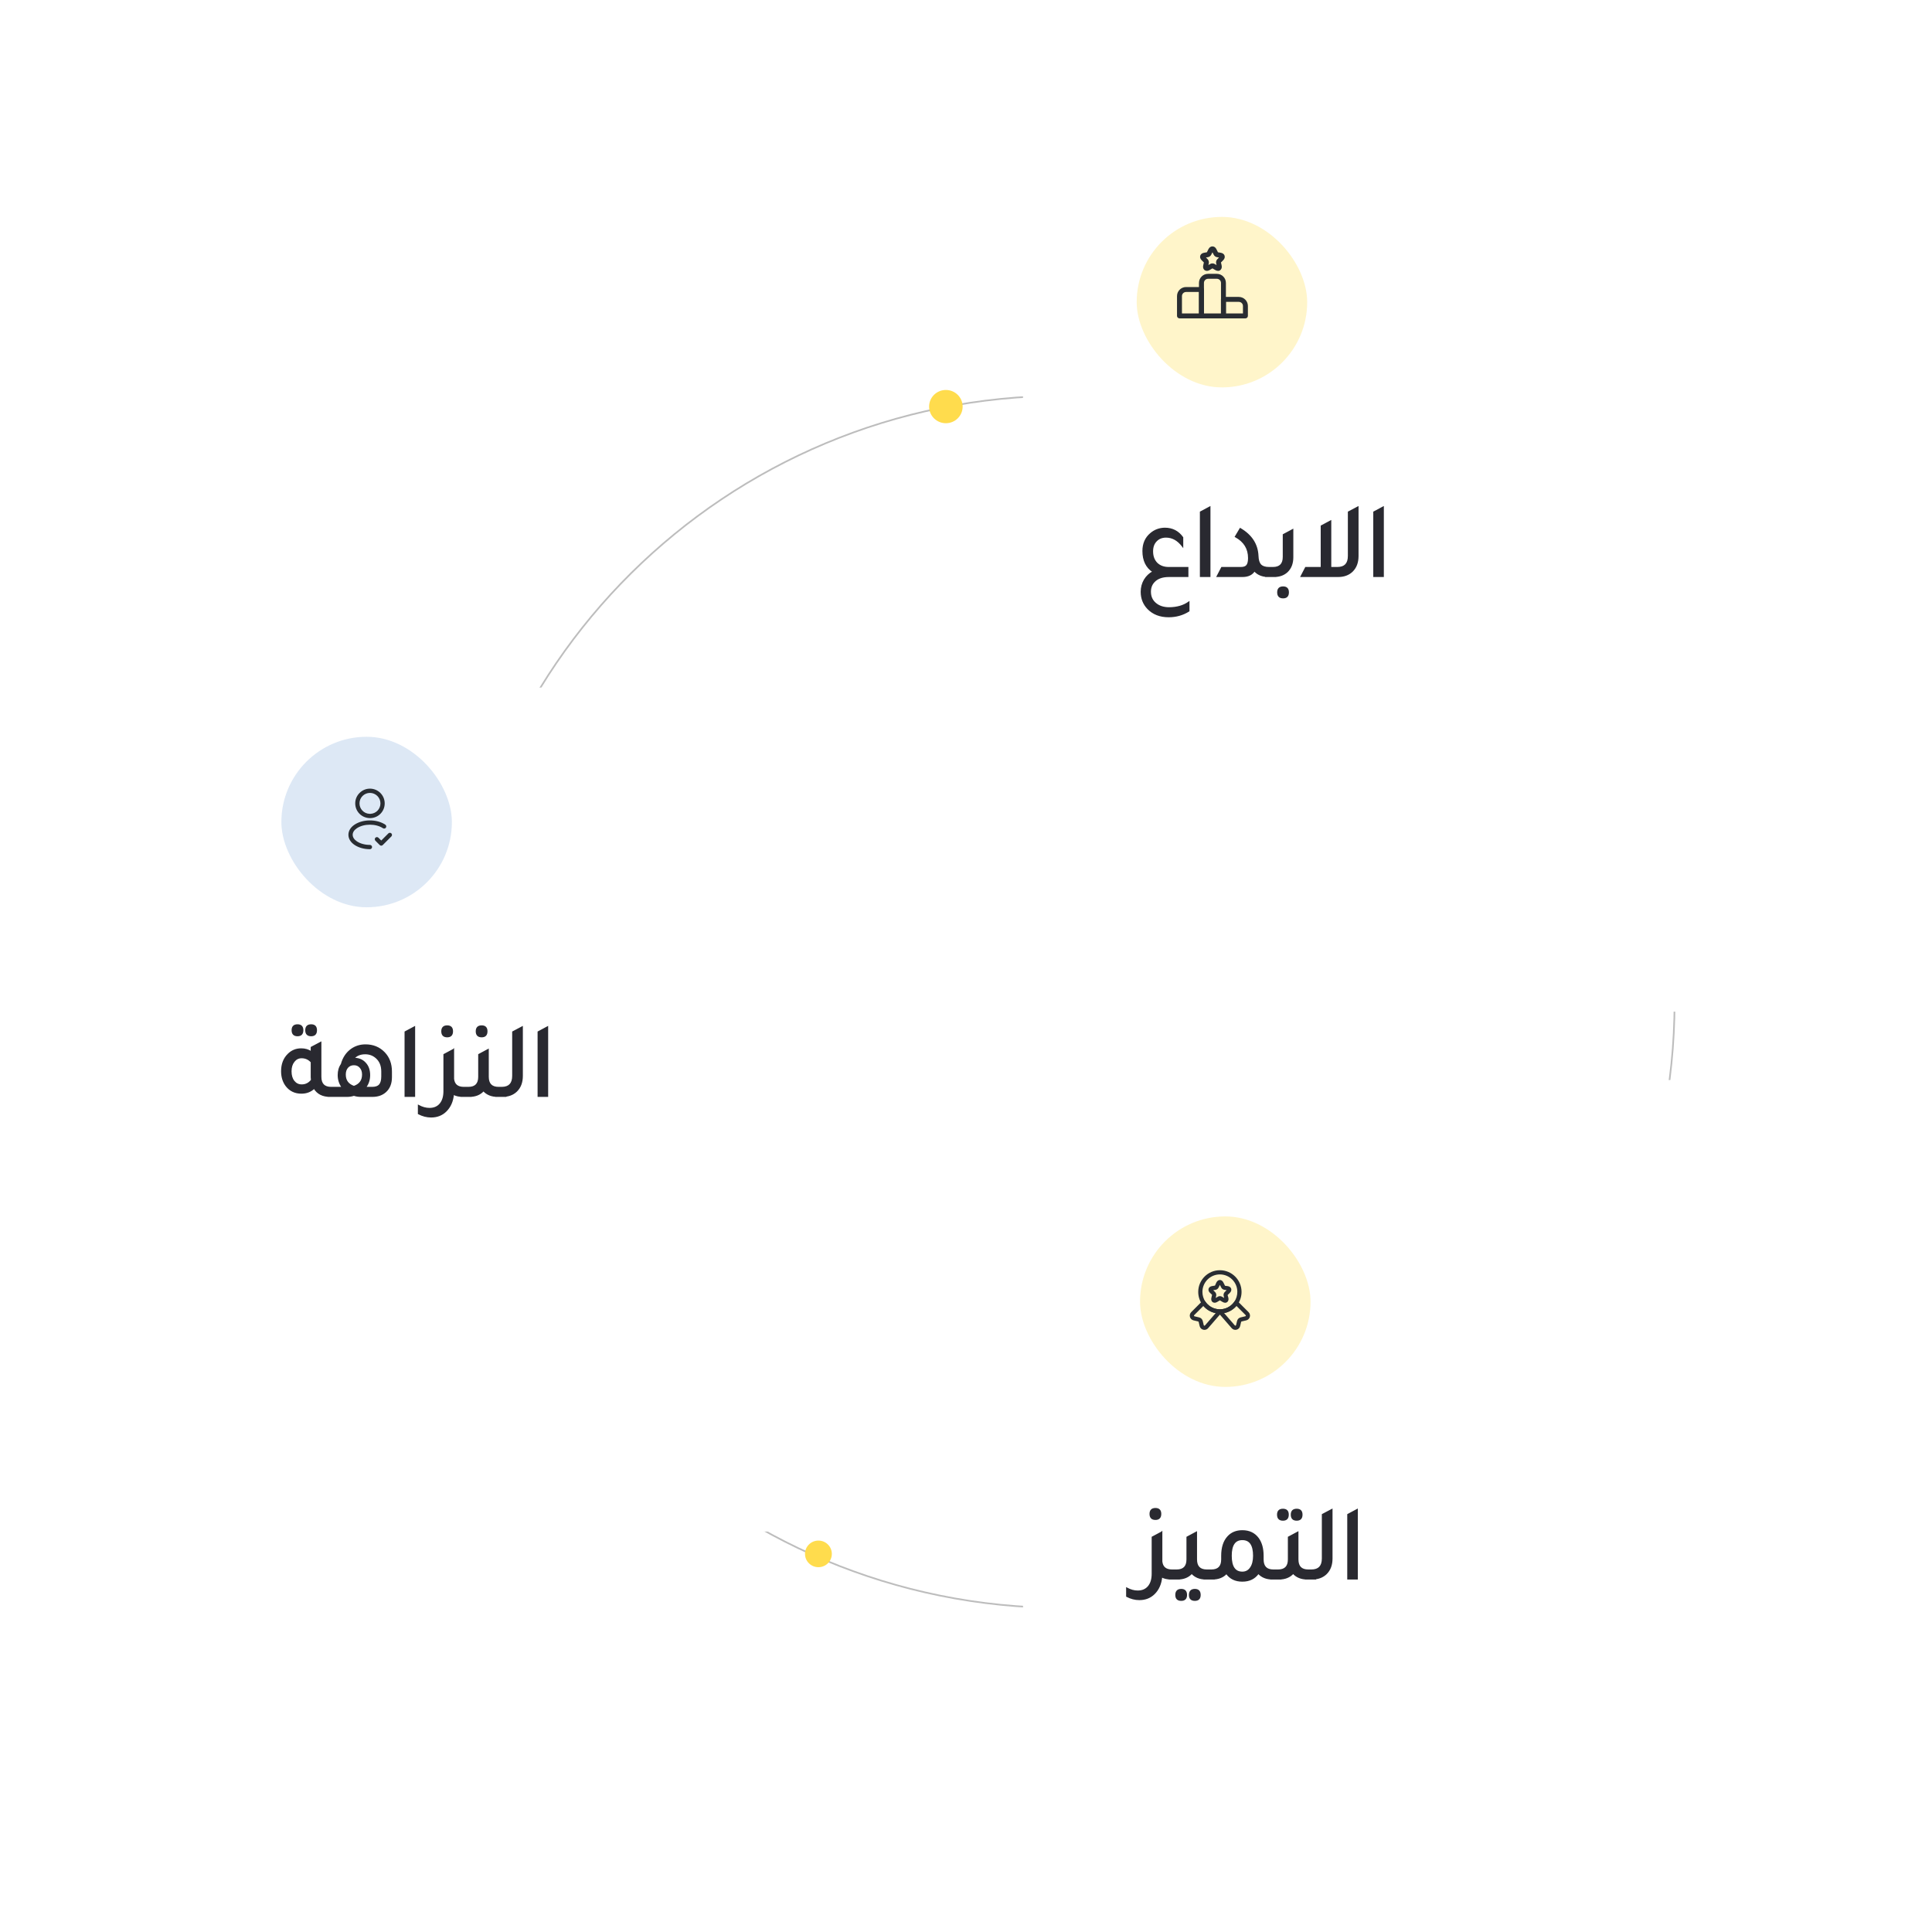 <svg width="576" height="574" viewBox="0 0 576 574" fill="none" xmlns="http://www.w3.org/2000/svg">
<path d="M317 479.394C216.348 479.394 134.75 398.495 134.75 298.697C134.75 198.898 216.348 118 317 118C417.652 118 499.25 198.898 499.25 298.697C499.25 398.495 417.652 479.394 317 479.394Z" stroke="#BDBDBD" stroke-width="0.5"/>
<g filter="url(#filter0_d_1219_4566)">
<rect x="305" y="24" width="220.278" height="251.625" rx="15" fill="white"/>
</g>
<rect opacity="0.3" x="338.889" y="64.667" width="50.833" height="50.833" rx="25.417" fill="#FFDC4D"/>
<path d="M358.204 94.918H351.648C351.244 94.918 350.91 94.584 350.91 94.181V88.282C350.91 86.787 352.119 85.578 353.613 85.578H358.204C358.607 85.578 358.941 85.912 358.941 86.315V94.181C358.941 94.584 358.607 94.918 358.204 94.918ZM352.385 93.444H357.467V87.052H353.613C352.935 87.052 352.385 87.603 352.385 88.282V93.444Z" fill="#292D32"/>
<path d="M364.751 94.919H358.194C357.791 94.919 357.457 94.584 357.457 94.181V84.349C357.457 82.854 358.666 81.645 360.16 81.645H362.785C364.279 81.645 365.488 82.854 365.488 84.349V94.181C365.488 94.584 365.164 94.919 364.751 94.919ZM358.941 93.444H364.023V84.349C364.023 83.67 363.473 83.12 362.795 83.12H360.17C359.492 83.12 358.941 83.67 358.941 84.349V93.444Z" fill="#292D32"/>
<path d="M371.307 94.918H364.751C364.348 94.918 364.013 94.584 364.013 94.181V89.265C364.013 88.862 364.348 88.527 364.751 88.527H369.341C370.835 88.527 372.044 89.737 372.044 91.231V94.181C372.044 94.584 371.71 94.918 371.307 94.918ZM365.488 93.444H370.57V91.231C370.57 90.553 370.019 90.002 369.341 90.002H365.488V93.444Z" fill="#292D32"/>
<path d="M363.148 80.76C362.912 80.76 362.617 80.691 362.283 80.494L361.477 80.013L360.681 80.484C359.875 80.966 359.344 80.681 359.147 80.543C358.951 80.406 358.528 79.973 358.735 79.069L358.921 78.252L358.253 77.584C357.84 77.171 357.693 76.679 357.84 76.227C357.988 75.775 358.391 75.46 358.961 75.362L359.816 75.214L360.298 74.251C360.828 73.199 362.116 73.199 362.637 74.251L363.119 75.214L363.974 75.362C364.544 75.46 364.957 75.775 365.094 76.227C365.242 76.679 365.085 77.171 364.682 77.584L364.013 78.252L364.2 79.069C364.406 79.983 363.984 80.406 363.787 80.553C363.699 80.632 363.473 80.76 363.148 80.76ZM361.477 78.528C361.713 78.528 361.949 78.587 362.146 78.705L362.696 79.029L362.578 78.498C362.48 78.085 362.627 77.584 362.932 77.279L363.433 76.778L362.814 76.669C362.421 76.601 362.037 76.316 361.86 75.962L361.477 75.224L361.104 75.962C360.927 76.316 360.543 76.601 360.15 76.669L359.531 76.768L360.032 77.269C360.337 77.574 360.474 78.076 360.386 78.489L360.268 79.019L360.819 78.695C361.005 78.577 361.241 78.528 361.477 78.528Z" fill="#292D32"/>
<path d="M354.426 182.137C352.634 183.268 350.628 183.833 348.41 183.833C345.85 183.833 343.791 183.033 342.234 181.433C340.932 180.068 340.282 178.404 340.282 176.441C340.282 175.161 340.591 173.988 341.21 172.921C341.85 171.855 342.714 171.033 343.802 170.457C341.796 169.156 340.794 167.097 340.794 164.281C340.794 162.105 341.551 160.377 343.066 159.097C344.26 158.073 345.668 157.551 347.29 157.529C349.508 157.529 351.268 158.436 352.57 160.249V162.841C351.183 161.007 349.54 160.089 347.642 160.089C346.426 160.089 345.444 160.484 344.698 161.273C343.951 162.041 343.578 163.076 343.578 164.377C343.578 165.849 344.015 167.033 344.89 167.929C345.786 168.804 346.97 169.241 348.442 169.241H354.106V171.833H348.506C346.522 171.833 345.039 172.367 344.058 173.433C343.311 174.223 342.938 175.215 342.938 176.409C342.938 177.86 343.45 179.023 344.474 179.897C345.519 180.793 346.884 181.241 348.57 181.241C350.938 181.22 352.89 180.655 354.426 179.545V182.137ZM357.93 171.833V152.665L360.682 151.193V171.833H357.93ZM362.91 171.833L364.254 169.241H369.95C370.804 169.241 371.401 169.028 371.742 168.601C372.105 168.175 372.286 167.439 372.286 166.393C372.286 163.556 370.974 161.423 368.35 159.993L369.758 157.625C373.108 159.588 374.857 162.297 375.006 165.753C375.049 166.991 375.326 167.887 375.838 168.441C376.372 168.975 377.214 169.241 378.366 169.241H380.254V171.833H378.142C376.372 171.833 374.985 171.268 373.982 170.137C373.278 171.268 372.094 171.833 370.43 171.833H362.91ZM377.389 171.833V169.241H379.501C381.592 169.241 382.637 168.175 382.637 166.041V159.417L385.389 157.945V166.137C385.389 167.951 384.845 169.38 383.757 170.425C382.755 171.364 381.443 171.833 379.821 171.833H377.389ZM382.541 178.201C381.496 178.201 380.973 177.668 380.973 176.601C380.973 175.556 381.496 175.033 382.541 175.033C383.565 175.033 384.077 175.556 384.077 176.601C384.077 177.668 383.565 178.201 382.541 178.201ZM402.047 152.665L404.831 151.193V165.785C404.831 167.684 404.266 169.188 403.135 170.297C402.069 171.321 400.671 171.833 398.943 171.833H387.935L389.279 169.241H393.951V156.825L396.703 155.353V169.241H398.719C400.938 169.241 402.047 168.079 402.047 165.753V152.665ZM409.622 171.833V152.665L412.374 151.193V171.833H409.622Z" fill="#292930"/>
<path d="M354.426 182.137L354.532 182.306L354.626 182.248V182.137H354.426ZM342.234 181.433L342.089 181.571L342.09 181.573L342.234 181.433ZM341.21 172.921L341.038 172.818L341.037 172.821L341.21 172.921ZM343.802 170.457L343.895 170.634L344.196 170.475L343.911 170.289L343.802 170.457ZM343.066 159.097L343.195 159.25L343.196 159.249L343.066 159.097ZM347.29 157.529V157.329L347.287 157.329L347.29 157.529ZM352.57 160.249H352.77V160.185L352.732 160.133L352.57 160.249ZM352.57 162.841L352.41 162.962L352.77 163.438V162.841H352.57ZM344.698 161.273L344.841 161.413L344.843 161.411L344.698 161.273ZM344.89 167.929L344.747 168.069L344.75 168.072L344.89 167.929ZM354.106 169.241H354.306V169.041H354.106V169.241ZM354.106 171.833V172.033H354.306V171.833H354.106ZM344.058 173.433L344.203 173.571L344.205 173.569L344.058 173.433ZM344.474 179.897L344.604 179.745L344.604 179.745L344.474 179.897ZM348.57 181.241V181.441L348.571 181.441L348.57 181.241ZM354.426 179.545H354.626V179.154L354.309 179.383L354.426 179.545ZM354.319 181.968C352.56 183.078 350.592 183.633 348.41 183.633V184.033C350.664 184.033 352.707 183.458 354.532 182.306L354.319 181.968ZM348.41 183.633C345.895 183.633 343.891 182.849 342.377 181.294L342.09 181.573C343.691 183.217 345.804 184.033 348.41 184.033V183.633ZM342.378 181.295C341.114 179.969 340.482 178.355 340.482 176.441H340.082C340.082 178.453 340.751 180.167 342.089 181.571L342.378 181.295ZM340.482 176.441C340.482 175.195 340.782 174.057 341.383 173.022L341.037 172.821C340.4 173.919 340.082 175.127 340.082 176.441H340.482ZM341.381 173.024C342.003 171.988 342.84 171.193 343.895 170.634L343.708 170.28C342.588 170.874 341.697 171.721 341.038 172.818L341.381 173.024ZM343.911 170.289C341.973 169.032 340.994 167.044 340.994 164.281H340.594C340.594 167.151 341.62 169.28 343.693 170.625L343.911 170.289ZM340.994 164.281C340.994 162.158 341.73 160.488 343.195 159.25L342.937 158.944C341.372 160.266 340.594 162.053 340.594 164.281H340.994ZM343.196 159.249C344.354 158.257 345.716 157.75 347.292 157.729L347.287 157.329C345.62 157.351 344.167 157.89 342.936 158.945L343.196 159.249ZM347.29 157.729C349.443 157.729 351.143 158.605 352.407 160.366L352.732 160.133C351.394 158.267 349.573 157.329 347.29 157.329V157.729ZM352.37 160.249V162.841H352.77V160.249H352.37ZM352.729 162.721C351.314 160.848 349.617 159.889 347.642 159.889V160.289C349.464 160.289 351.052 161.165 352.41 162.962L352.729 162.721ZM347.642 159.889C346.378 159.889 345.342 160.302 344.552 161.136L344.843 161.411C345.547 160.666 346.473 160.289 347.642 160.289V159.889ZM344.554 161.134C343.764 161.947 343.378 163.036 343.378 164.377H343.778C343.778 163.116 344.138 162.136 344.841 161.413L344.554 161.134ZM343.378 164.377C343.378 165.892 343.829 167.129 344.747 168.069L345.033 167.79C344.201 166.937 343.778 165.807 343.778 164.377H343.378ZM344.75 168.072C345.69 168.99 346.927 169.441 348.442 169.441V169.041C347.012 169.041 345.882 168.618 345.029 167.786L344.75 168.072ZM348.442 169.441H354.106V169.041H348.442V169.441ZM353.906 169.241V171.833H354.306V169.241H353.906ZM354.106 171.633H348.506V172.033H354.106V171.633ZM348.506 171.633C346.487 171.633 344.942 172.177 343.911 173.298L344.205 173.569C345.136 172.557 346.556 172.033 348.506 172.033V171.633ZM343.912 173.296C343.127 174.126 342.738 175.169 342.738 176.409H343.138C343.138 175.26 343.495 174.319 344.203 173.571L343.912 173.296ZM342.738 176.409C342.738 177.913 343.272 179.133 344.344 180.049L344.604 179.745C343.628 178.912 343.138 177.807 343.138 176.409H342.738ZM344.344 180.049C345.433 180.983 346.848 181.441 348.57 181.441V181.041C346.921 181.041 345.605 180.604 344.604 179.745L344.344 180.049ZM348.571 181.441C350.97 181.42 352.966 180.846 354.543 179.707L354.309 179.383C352.814 180.463 350.905 181.02 348.568 181.041L348.571 181.441ZM354.226 179.545V182.137H354.626V179.545H354.226ZM357.93 171.833H357.73V172.033H357.93V171.833ZM357.93 152.665L357.836 152.489L357.73 152.545V152.665H357.93ZM360.682 151.193H360.882V150.859L360.588 151.017L360.682 151.193ZM360.682 171.833V172.033H360.882V171.833H360.682ZM358.13 171.833V152.665H357.73V171.833H358.13ZM358.025 152.842L360.777 151.37L360.588 151.017L357.836 152.489L358.025 152.842ZM360.482 151.193V171.833H360.882V151.193H360.482ZM360.682 171.633H357.93V172.033H360.682V171.633ZM362.91 171.833L362.733 171.741L362.581 172.033H362.91V171.833ZM364.254 169.241V169.041H364.133L364.077 169.149L364.254 169.241ZM371.742 168.601L371.59 168.472L371.586 168.476L371.742 168.601ZM368.35 159.993L368.179 159.891L368.072 160.07L368.255 160.169L368.35 159.993ZM369.758 157.625L369.86 157.453L369.688 157.352L369.587 157.523L369.758 157.625ZM375.006 165.753L375.206 165.746L375.206 165.745L375.006 165.753ZM375.838 168.441L375.691 168.577L375.697 168.583L375.838 168.441ZM380.254 169.241H380.454V169.041H380.254V169.241ZM380.254 171.833V172.033H380.454V171.833H380.254ZM373.982 170.137L374.132 170.005L373.954 169.804L373.813 170.032L373.982 170.137ZM363.088 171.925L364.432 169.333L364.077 169.149L362.733 171.741L363.088 171.925ZM364.254 169.441H369.95V169.041H364.254V169.441ZM369.95 169.441C370.83 169.441 371.502 169.222 371.899 168.726L371.586 168.476C371.3 168.834 370.777 169.041 369.95 169.041V169.441ZM371.895 168.731C372.305 168.248 372.486 167.45 372.486 166.393H372.086C372.086 167.427 371.905 168.102 371.59 168.472L371.895 168.731ZM372.486 166.393C372.486 164.943 372.151 163.663 371.473 162.56C370.795 161.459 369.783 160.546 368.446 159.818L368.255 160.169C369.542 160.87 370.498 161.738 371.132 162.77C371.766 163.801 372.086 165.007 372.086 166.393H372.486ZM368.522 160.095L369.93 157.727L369.587 157.523L368.179 159.891L368.522 160.095ZM369.657 157.798C372.957 159.731 374.661 162.383 374.807 165.762L375.206 165.745C375.054 162.212 373.259 159.445 369.86 157.453L369.657 157.798ZM374.807 165.76C374.85 167.017 375.132 167.971 375.691 168.577L375.985 168.306C375.521 167.803 375.248 166.964 375.206 165.746L374.807 165.76ZM375.697 168.583C376.284 169.169 377.189 169.441 378.366 169.441V169.041C377.24 169.041 376.46 168.78 375.98 168.3L375.697 168.583ZM378.366 169.441H380.254V169.041H378.366V169.441ZM380.054 169.241V171.833H380.454V169.241H380.054ZM380.254 171.633H378.142V172.033H380.254V171.633ZM378.142 171.633C376.418 171.633 375.09 171.085 374.132 170.005L373.833 170.27C374.88 171.451 376.325 172.033 378.142 172.033V171.633ZM373.813 170.032C373.155 171.089 372.045 171.633 370.43 171.633V172.033C372.144 172.033 373.402 171.447 374.152 170.243L373.813 170.032ZM370.43 171.633H362.91V172.033H370.43V171.633ZM377.389 171.833H377.189V172.033H377.389V171.833ZM377.389 169.241V169.041H377.189V169.241H377.389ZM382.637 159.417L382.543 159.241L382.437 159.297V159.417H382.637ZM385.389 157.945H385.589V157.611L385.295 157.769L385.389 157.945ZM383.757 170.425L383.894 170.571L383.896 170.569L383.757 170.425ZM377.589 171.833V169.241H377.189V171.833H377.589ZM377.389 169.441H379.501V169.041H377.389V169.441ZM379.501 169.441C380.578 169.441 381.423 169.166 381.996 168.581C382.569 167.997 382.837 167.138 382.837 166.041H382.437C382.437 167.078 382.183 167.819 381.71 168.301C381.238 168.783 380.515 169.041 379.501 169.041V169.441ZM382.837 166.041V159.417H382.437V166.041H382.837ZM382.732 159.594L385.484 158.122L385.295 157.769L382.543 159.241L382.732 159.594ZM385.189 157.945V166.137H385.589V157.945H385.189ZM385.189 166.137C385.189 167.908 384.66 169.281 383.619 170.281L383.896 170.569C385.031 169.479 385.589 167.993 385.589 166.137H385.189ZM383.621 170.279C382.661 171.177 381.402 171.633 379.821 171.633V172.033C381.484 172.033 382.848 171.551 383.894 170.571L383.621 170.279ZM379.821 171.633H377.389V172.033H379.821V171.633ZM382.541 178.001C382.05 178.001 381.719 177.876 381.508 177.661C381.297 177.445 381.173 177.105 381.173 176.601H380.773C380.773 177.164 380.911 177.624 381.222 177.941C381.534 178.26 381.987 178.401 382.541 178.401V178.001ZM381.173 176.601C381.173 176.109 381.296 175.777 381.507 175.567C381.717 175.356 382.049 175.233 382.541 175.233V174.833C381.988 174.833 381.536 174.972 381.224 175.284C380.912 175.596 380.773 176.048 380.773 176.601H381.173ZM382.541 175.233C383.021 175.233 383.345 175.356 383.55 175.565C383.756 175.776 383.877 176.108 383.877 176.601H384.277C384.277 176.049 384.142 175.597 383.836 175.285C383.529 174.972 383.085 174.833 382.541 174.833V175.233ZM383.877 176.601C383.877 177.106 383.756 177.447 383.549 177.663C383.343 177.877 383.02 178.001 382.541 178.001V178.401C383.086 178.401 383.531 178.259 383.837 177.94C384.142 177.622 384.277 177.163 384.277 176.601H383.877ZM402.047 152.665L401.954 152.488L401.847 152.545V152.665H402.047ZM404.831 151.193H405.031V150.861L404.738 151.016L404.831 151.193ZM403.135 170.297L403.274 170.442L403.276 170.44L403.135 170.297ZM387.935 171.833L387.758 171.741L387.606 172.033H387.935V171.833ZM389.279 169.241V169.041H389.158L389.102 169.149L389.279 169.241ZM393.951 169.241V169.441H394.151V169.241H393.951ZM393.951 156.825L393.857 156.649L393.751 156.705V156.825H393.951ZM396.703 155.353H396.903V155.019L396.609 155.177L396.703 155.353ZM396.703 169.241H396.503V169.441H396.703V169.241ZM402.141 152.842L404.925 151.37L404.738 151.016L401.954 152.488L402.141 152.842ZM404.631 151.193V165.785H405.031V151.193H404.631ZM404.631 165.785C404.631 167.642 404.08 169.09 402.995 170.154L403.276 170.44C404.452 169.286 405.031 167.726 405.031 165.785H404.631ZM402.997 170.153C401.974 171.135 400.629 171.633 398.943 171.633V172.033C400.714 172.033 402.164 171.507 403.274 170.442L402.997 170.153ZM398.943 171.633H387.935V172.033H398.943V171.633ZM388.113 171.925L389.457 169.333L389.102 169.149L387.758 171.741L388.113 171.925ZM389.279 169.441H393.951V169.041H389.279V169.441ZM394.151 169.241V156.825H393.751V169.241H394.151ZM394.046 157.002L396.798 155.53L396.609 155.177L393.857 156.649L394.046 157.002ZM396.503 155.353V169.241H396.903V155.353H396.503ZM396.703 169.441H398.719V169.041H396.703V169.441ZM398.719 169.441C399.862 169.441 400.755 169.141 401.36 168.507C401.963 167.875 402.247 166.944 402.247 165.753H401.847C401.847 166.887 401.577 167.701 401.071 168.231C400.566 168.76 399.795 169.041 398.719 169.041V169.441ZM402.247 165.753V152.665H401.847V165.753H402.247ZM409.622 171.833H409.422V172.033H409.622V171.833ZM409.622 152.665L409.527 152.489L409.422 152.545V152.665H409.622ZM412.374 151.193H412.574V150.859L412.279 151.017L412.374 151.193ZM412.374 171.833V172.033H412.574V171.833H412.374ZM409.822 171.833V152.665H409.422V171.833H409.822ZM409.716 152.842L412.468 151.37L412.279 151.017L409.527 152.489L409.716 152.842ZM412.174 151.193V171.833H412.574V151.193H412.174ZM412.374 171.633H409.622V172.033H412.374V171.633Z" fill="#292930"/>
<rect x="305" y="322" width="220.278" height="251.625" rx="15" fill="white"/>
<rect opacity="0.3" x="339.889" y="362.667" width="50.833" height="50.833" rx="25.417" fill="#FFDC4D"/>
<g clip-path="url(#clip0_1219_4566)">
<path d="M363.694 391.625C363.361 391.625 363.028 391.6 362.711 391.542C360.944 391.283 359.336 390.267 358.319 388.758C357.611 387.692 357.236 386.45 357.236 385.167C357.236 381.608 360.136 378.708 363.694 378.708C367.253 378.708 370.153 381.608 370.153 385.167C370.153 386.45 369.778 387.692 369.069 388.758C368.044 390.275 366.436 391.283 364.653 391.55C364.361 391.6 364.028 391.625 363.694 391.625ZM363.694 379.958C360.819 379.958 358.486 382.292 358.486 385.167C358.486 386.208 358.786 387.208 359.353 388.058C360.178 389.275 361.469 390.092 362.903 390.3C363.436 390.392 363.961 390.392 364.453 390.3C365.911 390.092 367.203 389.267 368.028 388.05C368.594 387.2 368.894 386.2 368.894 385.158C368.903 382.292 366.569 379.958 363.694 379.958Z" fill="#292D32"/>
<path d="M359.086 396.491C358.969 396.491 358.861 396.475 358.744 396.45C358.203 396.325 357.786 395.908 357.661 395.366L357.369 394.141C357.353 394.066 357.294 394.008 357.211 393.983L355.836 393.658C355.319 393.533 354.911 393.15 354.769 392.641C354.628 392.133 354.769 391.583 355.144 391.208L358.394 387.958C358.528 387.825 358.711 387.758 358.894 387.775C359.078 387.791 359.244 387.891 359.353 388.05C360.178 389.266 361.469 390.091 362.911 390.3C363.444 390.391 363.969 390.391 364.461 390.3C365.919 390.091 367.211 389.266 368.036 388.05C368.136 387.891 368.311 387.791 368.494 387.775C368.678 387.758 368.861 387.825 368.994 387.958L372.244 391.208C372.619 391.583 372.761 392.133 372.619 392.641C372.478 393.15 372.061 393.541 371.553 393.658L370.178 393.983C370.103 394 370.044 394.058 370.019 394.141L369.728 395.366C369.603 395.908 369.186 396.325 368.644 396.45C368.103 396.583 367.544 396.391 367.194 395.966L363.694 391.941L360.194 395.975C359.911 396.308 359.511 396.491 359.086 396.491ZM358.769 389.358L356.028 392.1C355.953 392.175 355.961 392.258 355.978 392.308C355.986 392.35 356.028 392.433 356.128 392.45L357.503 392.775C358.044 392.9 358.461 393.316 358.586 393.858L358.878 395.083C358.903 395.191 358.986 395.225 359.036 395.241C359.086 395.25 359.169 395.258 359.244 395.175L362.436 391.5C361.019 391.225 359.719 390.466 358.769 389.358ZM364.953 391.491L368.144 395.158C368.219 395.25 368.311 395.25 368.361 395.233C368.411 395.225 368.486 395.183 368.519 395.075L368.811 393.85C368.936 393.308 369.353 392.891 369.894 392.766L371.269 392.441C371.369 392.416 371.411 392.341 371.419 392.3C371.436 392.258 371.444 392.166 371.369 392.091L368.628 389.35C367.669 390.458 366.378 391.216 364.953 391.491Z" fill="#292D32"/>
<path d="M365.269 388.408C365.053 388.408 364.794 388.35 364.486 388.166L363.694 387.691L362.903 388.158C362.178 388.591 361.703 388.341 361.528 388.216C361.353 388.091 360.978 387.716 361.169 386.891L361.369 386.033L360.703 385.416C360.336 385.05 360.203 384.608 360.328 384.208C360.453 383.808 360.819 383.525 361.336 383.441L362.228 383.291L362.653 382.358C362.894 381.883 363.269 381.616 363.694 381.616C364.119 381.616 364.503 381.891 364.736 382.366L365.228 383.35L366.053 383.45C366.561 383.533 366.928 383.816 367.061 384.216C367.186 384.616 367.053 385.058 366.686 385.425L365.994 386.116L366.211 386.891C366.403 387.716 366.028 388.091 365.853 388.216C365.761 388.291 365.561 388.408 365.269 388.408ZM361.703 384.658L362.278 385.233C362.544 385.5 362.678 385.95 362.594 386.316L362.436 386.983L363.103 386.591C363.461 386.383 363.944 386.383 364.294 386.591L364.961 386.983L364.811 386.316C364.728 385.941 364.853 385.5 365.119 385.233L365.694 384.658L364.969 384.533C364.619 384.475 364.269 384.216 364.111 383.9L363.694 383.083L363.278 383.916C363.128 384.225 362.778 384.491 362.428 384.55L361.703 384.658Z" fill="#292D32"/>
</g>
<path d="M344.483 452.962C343.437 452.962 342.915 452.429 342.915 451.362C342.915 450.317 343.437 449.794 344.483 449.794C345.507 449.794 346.019 450.317 346.019 451.362C346.019 452.429 345.507 452.962 344.483 452.962ZM349.443 468.13H351.555V470.722H349.123C348.035 470.722 347.096 470.509 346.307 470.082C346.115 472.194 345.379 473.88 344.099 475.138C342.925 476.29 341.453 476.866 339.683 476.866C338.403 476.866 337.155 476.546 335.939 475.906V473.506C337.027 474.104 338.115 474.402 339.203 474.402C340.568 474.402 341.635 473.944 342.403 473.026C343.171 472.109 343.555 470.84 343.555 469.218V458.306L346.307 456.834V456.866L346.339 456.834V465.57C346.531 467.277 347.565 468.13 349.443 468.13ZM359.814 468.13H361.926V470.722H359.494C357.723 470.722 356.326 470.157 355.302 469.026C354.278 470.157 352.88 470.722 351.11 470.722H348.678V468.13H350.79C352.88 468.13 353.926 467.064 353.926 464.93V458.306L356.678 456.834V464.93C356.678 467.064 357.723 468.13 359.814 468.13ZM352.166 473.922C353.19 473.922 353.702 474.456 353.702 475.522C353.702 476.568 353.19 477.09 352.166 477.09C351.12 477.09 350.598 476.568 350.598 475.522C350.598 474.456 351.12 473.922 352.166 473.922ZM356.23 473.922C357.254 473.922 357.766 474.456 357.766 475.522C357.766 476.568 357.254 477.09 356.23 477.09C355.184 477.09 354.662 476.568 354.662 475.522C354.662 474.456 355.184 473.922 356.23 473.922ZM379.638 468.13H381.782V470.722H379.35C377.579 470.722 376.182 470.157 375.158 469.026C374.07 470.584 372.481 471.362 370.39 471.362C368.299 471.362 366.721 470.594 365.654 469.058C364.651 470.168 363.254 470.722 361.462 470.722H359.03V468.13H361.142C363.233 468.13 364.278 467.064 364.278 464.93V463.874C364.278 461.4 364.886 459.501 366.102 458.178C367.169 457.005 368.598 456.418 370.39 456.418C372.438 456.418 374.017 457.176 375.126 458.69C376.065 459.992 376.534 461.72 376.534 463.874V464.93C376.534 467.064 377.569 468.13 379.638 468.13ZM370.39 468.77C371.435 468.77 372.257 468.333 372.854 467.458C373.473 466.584 373.782 465.378 373.782 463.842C373.782 460.6 372.651 458.978 370.39 458.978C368.15 458.978 367.03 460.6 367.03 463.842C367.03 467.128 368.15 468.77 370.39 468.77ZM382.498 453.186C381.453 453.186 380.93 452.653 380.93 451.586C380.93 450.541 381.453 450.018 382.498 450.018C383.522 450.018 384.034 450.541 384.034 451.586C384.034 452.653 383.522 453.186 382.498 453.186ZM386.594 453.186C385.549 453.186 385.026 452.653 385.026 451.586C385.026 450.541 385.549 450.018 386.594 450.018C387.618 450.018 388.13 450.541 388.13 451.586C388.13 452.653 387.618 453.186 386.594 453.186ZM390.05 468.13H392.162V470.722H389.73C387.959 470.722 386.562 470.157 385.538 469.026C384.514 470.157 383.117 470.722 381.346 470.722H378.914V468.13H381.026C383.117 468.13 384.162 467.064 384.162 464.93V458.306L386.914 456.834V464.93C386.914 467.064 387.959 468.13 390.05 468.13ZM389.266 470.722V468.13H390.962C393.181 468.13 394.29 466.968 394.29 464.642V451.554L397.074 450.082V464.674C397.074 466.573 396.509 468.077 395.378 469.186C394.312 470.21 392.914 470.722 391.186 470.722H389.266ZM401.865 470.722V451.554L404.617 450.082V470.722H401.865Z" fill="#292930"/>
<path d="M351.555 468.13H351.755V467.93H351.555V468.13ZM351.555 470.722V470.922H351.755V470.722H351.555ZM346.307 470.082L346.402 469.906L346.135 469.762L346.107 470.064L346.307 470.082ZM344.099 475.138L344.239 475.281L344.239 475.281L344.099 475.138ZM335.939 475.906H335.739V476.027L335.846 476.083L335.939 475.906ZM335.939 473.506L336.035 473.331L335.739 473.168V473.506H335.939ZM342.403 473.026L342.249 472.898L342.403 473.026ZM343.555 458.306L343.46 458.13L343.355 458.186V458.306H343.555ZM346.307 456.834H346.507V456.5L346.212 456.658L346.307 456.834ZM346.307 456.866H346.107V457.349L346.448 457.008L346.307 456.866ZM346.339 456.834H346.539V456.351L346.197 456.693L346.339 456.834ZM346.339 465.57H346.139V465.581L346.14 465.593L346.339 465.57ZM344.483 452.762C343.992 452.762 343.66 452.637 343.449 452.422C343.238 452.206 343.115 451.866 343.115 451.362H342.715C342.715 451.925 342.853 452.385 343.164 452.702C343.476 453.02 343.928 453.162 344.483 453.162V452.762ZM343.115 451.362C343.115 450.87 343.237 450.538 343.448 450.328C343.659 450.117 343.991 449.994 344.483 449.994V449.594C343.929 449.594 343.477 449.733 343.165 450.045C342.853 450.357 342.715 450.809 342.715 451.362H343.115ZM344.483 449.994C344.963 449.994 345.286 450.116 345.492 450.326C345.698 450.537 345.819 450.869 345.819 451.362H346.219C346.219 450.81 346.083 450.358 345.778 450.046C345.471 449.733 345.027 449.594 344.483 449.594V449.994ZM345.819 451.362C345.819 451.867 345.697 452.208 345.49 452.424C345.285 452.638 344.962 452.762 344.483 452.762V453.162C345.028 453.162 345.473 453.02 345.779 452.701C346.084 452.383 346.219 451.924 346.219 451.362H345.819ZM349.443 468.33H351.555V467.93H349.443V468.33ZM351.355 468.13V470.722H351.755V468.13H351.355ZM351.555 470.522H349.123V470.922H351.555V470.522ZM349.123 470.522C348.061 470.522 347.156 470.314 346.402 469.906L346.212 470.258C347.036 470.704 348.008 470.922 349.123 470.922V470.522ZM346.107 470.064C345.919 472.138 345.199 473.776 343.958 474.996L344.239 475.281C345.559 473.983 346.31 472.25 346.506 470.1L346.107 470.064ZM343.959 474.995C342.826 476.108 341.405 476.666 339.683 476.666V477.066C341.501 477.066 343.025 476.473 344.239 475.281L343.959 474.995ZM339.683 476.666C338.437 476.666 337.221 476.355 336.032 475.729L335.846 476.083C337.088 476.737 338.368 477.066 339.683 477.066V476.666ZM336.139 475.906V473.506H335.739V475.906H336.139ZM335.842 473.681C336.956 474.293 338.077 474.602 339.203 474.602V474.202C338.153 474.202 337.098 473.914 336.035 473.331L335.842 473.681ZM339.203 474.602C340.618 474.602 341.744 474.124 342.556 473.155L342.249 472.898C341.525 473.763 340.518 474.202 339.203 474.202V474.602ZM342.556 473.155C343.363 472.19 343.755 470.87 343.755 469.218H343.355C343.355 470.809 342.978 472.027 342.249 472.898L342.556 473.155ZM343.755 469.218V458.306H343.355V469.218H343.755ZM343.649 458.483L346.401 457.011L346.212 456.658L343.46 458.13L343.649 458.483ZM346.107 456.834V456.866H346.507V456.834H346.107ZM346.448 457.008L346.48 456.976L346.197 456.693L346.165 456.725L346.448 457.008ZM346.139 456.834V465.57H346.539V456.834H346.139ZM346.14 465.593C346.24 466.482 346.564 467.176 347.131 467.644C347.697 468.111 348.476 468.33 349.443 468.33V467.93C348.532 467.93 347.855 467.723 347.386 467.336C346.919 466.951 346.629 466.365 346.537 465.548L346.14 465.593ZM361.926 468.13H362.126V467.93H361.926V468.13ZM361.926 470.722V470.922H362.126V470.722H361.926ZM355.302 469.026L355.45 468.892L355.302 468.728L355.153 468.892L355.302 469.026ZM348.678 470.722H348.478V470.922H348.678V470.722ZM348.678 468.13V467.93H348.478V468.13H348.678ZM353.926 458.306L353.831 458.13L353.726 458.186V458.306H353.926ZM356.678 456.834H356.878V456.5L356.583 456.658L356.678 456.834ZM359.814 468.33H361.926V467.93H359.814V468.33ZM361.726 468.13V470.722H362.126V468.13H361.726ZM361.926 470.522H359.494V470.922H361.926V470.522ZM359.494 470.522C357.769 470.522 356.43 469.974 355.45 468.892L355.153 469.16C356.222 470.34 357.676 470.922 359.494 470.922V470.522ZM355.153 468.892C354.174 469.974 352.834 470.522 351.11 470.522V470.922C352.927 470.922 354.382 470.34 355.45 469.16L355.153 468.892ZM351.11 470.522H348.678V470.922H351.11V470.522ZM348.878 470.722V468.13H348.478V470.722H348.878ZM348.678 468.33H350.79V467.93H348.678V468.33ZM350.79 468.33C351.867 468.33 352.711 468.055 353.284 467.47C353.857 466.886 354.126 466.027 354.126 464.93H353.726C353.726 465.967 353.472 466.708 352.999 467.19C352.527 467.672 351.803 467.93 350.79 467.93V468.33ZM354.126 464.93V458.306H353.726V464.93H354.126ZM354.02 458.483L356.772 457.011L356.583 456.658L353.831 458.13L354.02 458.483ZM356.478 456.834V464.93H356.878V456.834H356.478ZM356.478 464.93C356.478 466.027 356.746 466.886 357.319 467.47C357.892 468.055 358.736 468.33 359.814 468.33V467.93C358.8 467.93 358.077 467.672 357.604 467.19C357.132 466.708 356.878 465.967 356.878 464.93H356.478ZM352.166 474.122C352.645 474.122 352.968 474.246 353.173 474.461C353.38 474.676 353.502 475.018 353.502 475.522H353.902C353.902 474.96 353.767 474.501 353.462 474.184C353.156 473.865 352.711 473.722 352.166 473.722V474.122ZM353.502 475.522C353.502 476.015 353.381 476.348 353.175 476.558C352.969 476.768 352.646 476.89 352.166 476.89V477.29C352.71 477.29 353.154 477.151 353.461 476.838C353.766 476.526 353.902 476.075 353.902 475.522H353.502ZM352.166 476.89C351.674 476.89 351.342 476.767 351.131 476.557C350.92 476.346 350.798 476.014 350.798 475.522H350.398C350.398 476.076 350.536 476.528 350.848 476.84C351.16 477.152 351.612 477.29 352.166 477.29V476.89ZM350.798 475.522C350.798 475.019 350.921 474.678 351.132 474.462C351.343 474.247 351.675 474.122 352.166 474.122V473.722C351.611 473.722 351.159 473.864 350.847 474.182C350.536 474.5 350.398 474.959 350.398 475.522H350.798ZM356.23 474.122C356.709 474.122 357.032 474.246 357.237 474.461C357.444 474.676 357.566 475.018 357.566 475.522H357.966C357.966 474.96 357.831 474.501 357.526 474.184C357.22 473.865 356.775 473.722 356.23 473.722V474.122ZM357.566 475.522C357.566 476.015 357.445 476.348 357.239 476.558C357.033 476.768 356.71 476.89 356.23 476.89V477.29C356.774 477.29 357.218 477.151 357.525 476.838C357.83 476.526 357.966 476.075 357.966 475.522H357.566ZM356.23 476.89C355.738 476.89 355.406 476.767 355.195 476.557C354.984 476.346 354.862 476.014 354.862 475.522H354.462C354.462 476.076 354.6 476.528 354.912 476.84C355.224 477.152 355.676 477.29 356.23 477.29V476.89ZM354.862 475.522C354.862 475.019 354.985 474.678 355.196 474.462C355.407 474.247 355.739 474.122 356.23 474.122V473.722C355.675 473.722 355.223 473.864 354.911 474.182C354.6 474.5 354.462 474.959 354.462 475.522H354.862ZM381.782 468.13H381.982V467.93H381.782V468.13ZM381.782 470.722V470.922H381.982V470.722H381.782ZM375.158 469.026L375.306 468.892L375.138 468.706L374.994 468.912L375.158 469.026ZM365.654 469.058L365.818 468.944L365.675 468.737L365.506 468.924L365.654 469.058ZM359.03 470.722H358.83V470.922H359.03V470.722ZM359.03 468.13V467.93H358.83V468.13H359.03ZM366.102 458.178L366.249 458.314L366.25 458.313L366.102 458.178ZM375.126 458.69L375.288 458.573L375.288 458.572L375.126 458.69ZM372.854 467.458L372.691 467.343L372.689 467.345L372.854 467.458ZM379.638 468.33H381.782V467.93H379.638V468.33ZM381.582 468.13V470.722H381.982V468.13H381.582ZM381.782 470.522H379.35V470.922H381.782V470.522ZM379.35 470.522C377.626 470.522 376.286 469.974 375.306 468.892L375.01 469.16C376.078 470.34 377.533 470.922 379.35 470.922V470.522ZM374.994 468.912C373.948 470.409 372.423 471.162 370.39 471.162V471.562C372.538 471.562 374.193 470.758 375.322 469.141L374.994 468.912ZM370.39 471.162C368.356 471.162 366.843 470.419 365.818 468.944L365.49 469.172C366.599 470.769 368.243 471.562 370.39 471.562V471.162ZM365.506 468.924C364.549 469.983 363.21 470.522 361.462 470.522V470.922C363.298 470.922 364.754 470.352 365.803 469.192L365.506 468.924ZM361.462 470.522H359.03V470.922H361.462V470.522ZM359.23 470.722V468.13H358.83V470.722H359.23ZM359.03 468.33H361.142V467.93H359.03V468.33ZM361.142 468.33C362.219 468.33 363.064 468.055 363.637 467.47C364.21 466.886 364.478 466.027 364.478 464.93H364.078C364.078 465.967 363.824 466.708 363.351 467.19C362.879 467.672 362.156 467.93 361.142 467.93V468.33ZM364.478 464.93V463.874H364.078V464.93H364.478ZM364.478 463.874C364.478 461.431 365.078 459.587 366.249 458.314L365.955 458.043C364.694 459.414 364.078 461.368 364.078 463.874H364.478ZM366.25 458.313C367.274 457.187 368.646 456.618 370.39 456.618V456.218C368.55 456.218 367.064 456.823 365.954 458.044L366.25 458.313ZM370.39 456.618C372.381 456.618 373.897 457.35 374.965 458.808L375.288 458.572C374.137 457.001 372.495 456.218 370.39 456.218V456.618ZM374.964 458.807C375.871 460.064 376.334 461.747 376.334 463.874H376.734C376.734 461.692 376.259 459.919 375.288 458.573L374.964 458.807ZM376.334 463.874V464.93H376.734V463.874H376.334ZM376.334 464.93C376.334 466.026 376.6 466.885 377.167 467.469C377.734 468.055 378.571 468.33 379.638 468.33V467.93C378.636 467.93 377.921 467.672 377.454 467.191C376.986 466.708 376.734 465.968 376.734 464.93H376.334ZM370.39 468.97C371.503 468.97 372.385 468.499 373.019 467.571L372.689 467.345C372.128 468.166 371.368 468.57 370.39 468.57V468.97ZM373.017 467.574C373.668 466.653 373.982 465.402 373.982 463.842H373.582C373.582 465.354 373.277 466.514 372.691 467.343L373.017 467.574ZM373.982 463.842C373.982 462.204 373.698 460.939 373.098 460.08C372.49 459.207 371.575 458.778 370.39 458.778V459.178C371.466 459.178 372.248 459.56 372.77 460.309C373.301 461.07 373.582 462.238 373.582 463.842H373.982ZM370.39 458.778C369.215 458.778 368.309 459.208 367.706 460.08C367.112 460.94 366.83 462.204 366.83 463.842H367.23C367.23 462.238 367.508 461.07 368.035 460.308C368.552 459.559 369.325 459.178 370.39 459.178V458.778ZM366.83 463.842C366.83 465.501 367.112 466.781 367.705 467.651C368.307 468.534 369.214 468.97 370.39 468.97V468.57C369.327 468.57 368.553 468.185 368.035 467.425C367.508 466.653 367.23 465.468 367.23 463.842H366.83ZM392.162 468.13H392.362V467.93H392.162V468.13ZM392.162 470.722V470.922H392.362V470.722H392.162ZM385.538 469.026L385.686 468.892L385.538 468.728L385.39 468.892L385.538 469.026ZM378.914 470.722H378.714V470.922H378.914V470.722ZM378.914 468.13V467.93H378.714V468.13H378.914ZM384.162 458.306L384.068 458.13L383.962 458.186V458.306H384.162ZM386.914 456.834H387.114V456.5L386.82 456.658L386.914 456.834ZM382.498 452.986C382.007 452.986 381.676 452.861 381.465 452.646C381.253 452.43 381.13 452.09 381.13 451.586H380.73C380.73 452.149 380.868 452.609 381.179 452.926C381.491 453.244 381.943 453.386 382.498 453.386V452.986ZM381.13 451.586C381.13 451.094 381.253 450.762 381.463 450.552C381.674 450.341 382.006 450.218 382.498 450.218V449.818C381.944 449.818 381.493 449.957 381.18 450.269C380.868 450.581 380.73 451.033 380.73 451.586H381.13ZM382.498 450.218C382.978 450.218 383.302 450.34 383.507 450.55C383.713 450.761 383.834 451.093 383.834 451.586H384.234C384.234 451.034 384.099 450.582 383.793 450.27C383.486 449.957 383.042 449.818 382.498 449.818V450.218ZM383.834 451.586C383.834 452.091 383.713 452.432 383.506 452.648C383.3 452.862 382.977 452.986 382.498 452.986V453.386C383.043 453.386 383.488 453.244 383.794 452.925C384.099 452.607 384.234 452.148 384.234 451.586H383.834ZM386.594 452.986C386.103 452.986 385.772 452.861 385.561 452.646C385.349 452.43 385.226 452.09 385.226 451.586H384.826C384.826 452.149 384.964 452.609 385.275 452.926C385.587 453.244 386.039 453.386 386.594 453.386V452.986ZM385.226 451.586C385.226 451.094 385.349 450.762 385.559 450.552C385.77 450.341 386.102 450.218 386.594 450.218V449.818C386.04 449.818 385.589 449.957 385.276 450.269C384.964 450.581 384.826 451.033 384.826 451.586H385.226ZM386.594 450.218C387.074 450.218 387.398 450.34 387.603 450.55C387.809 450.761 387.93 451.093 387.93 451.586H388.33C388.33 451.034 388.195 450.582 387.889 450.27C387.582 449.957 387.138 449.818 386.594 449.818V450.218ZM387.93 451.586C387.93 452.091 387.809 452.432 387.602 452.648C387.396 452.862 387.073 452.986 386.594 452.986V453.386C387.139 453.386 387.584 453.244 387.89 452.925C388.195 452.607 388.33 452.148 388.33 451.586H387.93ZM390.05 468.33H392.162V467.93H390.05V468.33ZM391.962 468.13V470.722H392.362V468.13H391.962ZM392.162 470.522H389.73V470.922H392.162V470.522ZM389.73 470.522C388.006 470.522 386.666 469.974 385.686 468.892L385.39 469.16C386.458 470.34 387.913 470.922 389.73 470.922V470.522ZM385.39 468.892C384.41 469.974 383.07 470.522 381.346 470.522V470.922C383.163 470.922 384.618 470.34 385.686 469.16L385.39 468.892ZM381.346 470.522H378.914V470.922H381.346V470.522ZM379.114 470.722V468.13H378.714V470.722H379.114ZM378.914 468.33H381.026V467.93H378.914V468.33ZM381.026 468.33C382.103 468.33 382.948 468.055 383.521 467.47C384.093 466.886 384.362 466.027 384.362 464.93H383.962C383.962 465.967 383.708 466.708 383.235 467.19C382.763 467.672 382.039 467.93 381.026 467.93V468.33ZM384.362 464.93V458.306H383.962V464.93H384.362ZM384.256 458.483L387.008 457.011L386.82 456.658L384.068 458.13L384.256 458.483ZM386.714 456.834V464.93H387.114V456.834H386.714ZM386.714 464.93C386.714 466.027 386.983 466.886 387.555 467.47C388.128 468.055 388.973 468.33 390.05 468.33V467.93C389.036 467.93 388.313 467.672 387.841 467.19C387.368 466.708 387.114 465.967 387.114 464.93H386.714ZM389.266 470.722H389.066V470.922H389.266V470.722ZM389.266 468.13V467.93H389.066V468.13H389.266ZM394.29 451.554L394.197 451.377L394.09 451.434V451.554H394.29ZM397.074 450.082H397.274V449.75L396.981 449.905L397.074 450.082ZM395.378 469.186L395.517 469.33L395.518 469.329L395.378 469.186ZM389.466 470.722V468.13H389.066V470.722H389.466ZM389.266 468.33H390.962V467.93H389.266V468.33ZM390.962 468.33C392.105 468.33 392.998 468.03 393.603 467.396C394.206 466.764 394.49 465.833 394.49 464.642H394.09C394.09 465.776 393.82 466.59 393.314 467.12C392.809 467.649 392.038 467.93 390.962 467.93V468.33ZM394.49 464.642V451.554H394.09V464.642H394.49ZM394.384 451.731L397.168 450.259L396.981 449.905L394.197 451.377L394.384 451.731ZM396.874 450.082V464.674H397.274V450.082H396.874ZM396.874 464.674C396.874 466.531 396.323 467.979 395.238 469.043L395.518 469.329C396.695 468.175 397.274 466.615 397.274 464.674H396.874ZM395.24 469.042C394.217 470.024 392.872 470.522 391.186 470.522V470.922C392.957 470.922 394.407 470.396 395.517 469.33L395.24 469.042ZM391.186 470.522H389.266V470.922H391.186V470.522ZM401.865 470.722H401.665V470.922H401.865V470.722ZM401.865 451.554L401.771 451.378L401.665 451.434V451.554H401.865ZM404.617 450.082H404.817V449.748L404.523 449.906L404.617 450.082ZM404.617 470.722V470.922H404.817V470.722H404.617ZM402.065 470.722V451.554H401.665V470.722H402.065ZM401.959 451.731L404.711 450.259L404.523 449.906L401.771 451.378L401.959 451.731ZM404.417 450.082V470.722H404.817V450.082H404.417ZM404.617 470.522H401.865V470.922H404.617V470.522Z" fill="#292930"/>
<g filter="url(#filter1_d_1219_4566)">
<rect x="50" y="179" width="220.278" height="251.625" rx="15" fill="white"/>
</g>
<rect opacity="0.15" x="83.889" y="219.667" width="50.833" height="50.833" rx="25.417" fill="#1E65BC"/>
<path d="M88.706 308.753C87.66 308.753 87.138 308.22 87.138 307.153C87.138 306.108 87.66 305.585 88.706 305.585C89.73 305.585 90.242 306.108 90.242 307.153C90.242 308.22 89.73 308.753 88.706 308.753ZM92.77 308.753C91.724 308.753 91.202 308.22 91.202 307.153C91.202 306.108 91.724 305.585 92.77 305.585C93.794 305.585 94.306 306.108 94.306 307.153C94.306 308.22 93.794 308.753 92.77 308.753ZM98.722 324.241H100.834V326.833H98.402C96.204 326.833 94.626 326.023 93.666 324.401C92.642 325.383 91.372 325.873 89.858 325.873C87.98 325.873 86.487 325.169 85.378 323.761C84.46 322.567 84.002 321.105 84.002 319.377C84.002 317.308 84.631 315.644 85.89 314.385C86.956 313.297 88.258 312.753 89.794 312.753C90.967 312.753 91.98 313.052 92.834 313.649V312.273L95.618 310.801V321.041C95.618 323.175 96.652 324.241 98.722 324.241ZM92.834 316.625C92.044 315.751 91.074 315.313 89.922 315.313C88.983 315.313 88.215 315.697 87.618 316.465C87.02 317.212 86.722 318.193 86.722 319.409C86.722 320.647 87.02 321.639 87.618 322.385C88.215 323.132 88.994 323.505 89.954 323.505C91.148 323.505 92.13 323.015 92.898 322.033C92.855 321.649 92.834 321.351 92.834 321.137V316.625ZM101.805 317.329C102.339 315.367 103.352 313.863 104.845 312.817C106.061 311.985 107.437 311.569 108.973 311.569C111.235 311.569 113.101 312.337 114.573 313.873C115.96 315.324 116.653 317.191 116.653 319.473V321.169C116.653 323.025 116.077 324.465 114.925 325.489C113.923 326.385 112.621 326.833 111.021 326.833H107.565C106.84 326.833 106.157 326.727 105.517 326.513C104.856 326.727 104.173 326.833 103.469 326.833H97.965V324.241H102.093C101.283 323.153 100.877 321.916 100.877 320.529C100.877 319.271 101.187 318.204 101.805 317.329ZM113.869 320.913V319.473C113.869 317.703 113.304 316.327 112.173 315.345C111.256 314.535 110.157 314.129 108.877 314.129C107.405 314.129 106.253 314.609 105.421 315.569H105.517C106.925 315.569 108.045 316.028 108.877 316.945C109.731 317.841 110.157 319.036 110.157 320.529C110.157 321.959 109.741 323.196 108.909 324.241H110.925C111.971 324.241 112.717 323.985 113.165 323.473C113.635 322.94 113.869 322.087 113.869 320.913ZM105.517 323.953C107.267 323.356 108.141 322.161 108.141 320.369C108.141 319.473 107.896 318.759 107.405 318.225C106.936 317.671 106.307 317.393 105.517 317.393C104.728 317.393 104.088 317.671 103.597 318.225C103.128 318.759 102.893 319.473 102.893 320.369C102.893 322.161 103.768 323.356 105.517 323.953ZM120.814 326.833V307.665L123.566 306.193V326.833H120.814ZM133.328 309.073C132.283 309.073 131.76 308.54 131.76 307.473C131.76 306.428 132.283 305.905 133.328 305.905C134.352 305.905 134.864 306.428 134.864 307.473C134.864 308.54 134.352 309.073 133.328 309.073ZM138.288 324.241H140.4V326.833H137.968C136.88 326.833 135.941 326.62 135.152 326.193C134.96 328.305 134.224 329.991 132.944 331.249C131.771 332.401 130.299 332.977 128.528 332.977C127.248 332.977 126 332.657 124.784 332.017V329.617C125.872 330.215 126.96 330.513 128.048 330.513C129.413 330.513 130.48 330.055 131.248 329.137C132.016 328.22 132.4 326.951 132.4 325.329V314.417L135.152 312.945V312.977L135.184 312.945V321.681C135.376 323.388 136.411 324.241 138.288 324.241ZM143.603 309.073C142.558 309.073 142.035 308.54 142.035 307.473C142.035 306.428 142.558 305.905 143.603 305.905C144.627 305.905 145.139 306.428 145.139 307.473C145.139 308.54 144.627 309.073 143.603 309.073ZM148.659 324.241H150.771V326.833H148.339C146.568 326.833 145.171 326.268 144.147 325.137C143.123 326.268 141.726 326.833 139.955 326.833H137.523V324.241H139.635C141.726 324.241 142.771 323.175 142.771 321.041V314.417L145.523 312.945V321.041C145.523 323.175 146.568 324.241 148.659 324.241ZM147.875 326.833V324.241H149.571C151.79 324.241 152.899 323.079 152.899 320.753V307.665L155.683 306.193V320.785C155.683 322.684 155.118 324.188 153.987 325.297C152.921 326.321 151.523 326.833 149.795 326.833H147.875ZM160.474 326.833V307.665L163.226 306.193V326.833H160.474Z" fill="#292930"/>
<path d="M100.834 324.241H101.034V324.041H100.834V324.241ZM100.834 326.833V327.033H101.034V326.833H100.834ZM93.666 324.401L93.838 324.299L93.709 324.082L93.527 324.257L93.666 324.401ZM85.378 323.761L85.219 323.883L85.221 323.885L85.378 323.761ZM85.89 314.385L86.031 314.527L86.032 314.525L85.89 314.385ZM92.834 313.649L92.719 313.813L93.034 314.033V313.649H92.834ZM92.834 312.273L92.74 312.096L92.634 312.153V312.273H92.834ZM95.618 310.801H95.818V310.469L95.524 310.624L95.618 310.801ZM92.834 316.625H93.034V316.548L92.982 316.491L92.834 316.625ZM87.618 316.465L87.774 316.59L87.775 316.588L87.618 316.465ZM87.618 322.385L87.774 322.26L87.618 322.385ZM92.898 322.033L93.055 322.157L93.105 322.092L93.096 322.011L92.898 322.033ZM88.706 308.553C88.215 308.553 87.883 308.428 87.672 308.213C87.461 307.997 87.338 307.657 87.338 307.153H86.938C86.938 307.716 87.076 308.176 87.387 308.493C87.699 308.812 88.151 308.953 88.706 308.953V308.553ZM87.338 307.153C87.338 306.661 87.46 306.329 87.671 306.119C87.882 305.908 88.214 305.785 88.706 305.785V305.385C88.152 305.385 87.7 305.524 87.388 305.836C87.076 306.148 86.938 306.6 86.938 307.153H87.338ZM88.706 305.785C89.186 305.785 89.509 305.908 89.715 306.117C89.921 306.328 90.042 306.66 90.042 307.153H90.442C90.442 306.601 90.306 306.149 90.001 305.837C89.694 305.524 89.249 305.385 88.706 305.385V305.785ZM90.042 307.153C90.042 307.658 89.92 307.999 89.713 308.215C89.508 308.429 89.185 308.553 88.706 308.553V308.953C89.251 308.953 89.695 308.811 90.002 308.492C90.307 308.174 90.442 307.715 90.442 307.153H90.042ZM92.77 308.553C92.279 308.553 91.947 308.428 91.737 308.213C91.525 307.997 91.402 307.657 91.402 307.153H91.002C91.002 307.716 91.14 308.176 91.451 308.493C91.763 308.812 92.215 308.953 92.77 308.953V308.553ZM91.402 307.153C91.402 306.661 91.525 306.329 91.735 306.119C91.946 305.908 92.278 305.785 92.77 305.785V305.385C92.216 305.385 91.764 305.524 91.452 305.836C91.14 306.148 91.002 306.6 91.002 307.153H91.402ZM92.77 305.785C93.25 305.785 93.573 305.908 93.779 306.117C93.985 306.328 94.106 306.66 94.106 307.153H94.506C94.506 306.601 94.37 306.149 94.064 305.837C93.758 305.524 93.314 305.385 92.77 305.385V305.785ZM94.106 307.153C94.106 307.658 93.984 307.999 93.777 308.215C93.572 308.429 93.249 308.553 92.77 308.553V308.953C93.315 308.953 93.76 308.811 94.066 308.492C94.371 308.174 94.506 307.715 94.506 307.153H94.106ZM98.722 324.441H100.834V324.041H98.722V324.441ZM100.634 324.241V326.833H101.034V324.241H100.634ZM100.834 326.633H98.402V327.033H100.834V326.633ZM98.402 326.633C96.261 326.633 94.755 325.849 93.838 324.299L93.493 324.503C94.496 326.196 96.147 327.033 98.402 327.033V326.633ZM93.527 324.257C92.543 325.2 91.325 325.673 89.858 325.673V326.073C91.42 326.073 92.74 325.565 93.804 324.546L93.527 324.257ZM89.858 325.673C88.038 325.673 86.604 324.995 85.535 323.637L85.221 323.885C86.37 325.344 87.922 326.073 89.858 326.073V325.673ZM85.536 323.639C84.65 322.485 84.202 321.068 84.202 319.377H83.802C83.802 321.143 84.271 322.648 85.219 323.883L85.536 323.639ZM84.202 319.377C84.202 317.352 84.816 315.742 86.031 314.527L85.748 314.244C84.446 315.546 83.802 317.264 83.802 319.377H84.202ZM86.032 314.525C87.061 313.476 88.311 312.953 89.794 312.953V312.553C88.204 312.553 86.851 313.119 85.747 314.245L86.032 314.525ZM89.794 312.953C90.931 312.953 91.903 313.242 92.719 313.813L92.948 313.485C92.057 312.862 91.003 312.553 89.794 312.553V312.953ZM93.034 313.649V312.273H92.634V313.649H93.034ZM92.927 312.45L95.711 310.978L95.524 310.624L92.74 312.096L92.927 312.45ZM95.418 310.801V321.041H95.818V310.801H95.418ZM95.418 321.041C95.418 322.137 95.683 322.996 96.25 323.581C96.818 324.166 97.655 324.441 98.722 324.441V324.041C97.719 324.041 97.004 323.783 96.537 323.302C96.069 322.82 95.818 322.079 95.818 321.041H95.418ZM92.982 316.491C92.156 315.576 91.132 315.113 89.922 315.113V315.513C91.016 315.513 91.933 315.926 92.685 316.759L92.982 316.491ZM89.922 315.113C88.919 315.113 88.093 315.528 87.46 316.342L87.775 316.588C88.337 315.867 89.047 315.513 89.922 315.513V315.113ZM87.462 316.34C86.829 317.131 86.522 318.16 86.522 319.409H86.922C86.922 318.226 87.212 317.293 87.774 316.59L87.462 316.34ZM86.522 319.409C86.522 320.678 86.828 321.719 87.462 322.51L87.774 322.26C87.212 321.558 86.922 320.615 86.922 319.409H86.522ZM87.462 322.51C88.097 323.305 88.933 323.705 89.954 323.705V323.305C89.054 323.305 88.333 322.959 87.774 322.26L87.462 322.51ZM89.954 323.705C91.213 323.705 92.251 323.184 93.055 322.157L92.74 321.91C92.008 322.845 91.084 323.305 89.954 323.305V323.705ZM93.096 322.011C93.054 321.63 93.034 321.34 93.034 321.137H92.634C92.634 321.362 92.656 321.669 92.699 322.055L93.096 322.011ZM93.034 321.137V316.625H92.634V321.137H93.034ZM101.805 317.329L101.969 317.445L101.989 317.416L101.998 317.382L101.805 317.329ZM104.845 312.817L104.732 312.652L104.731 312.653L104.845 312.817ZM114.573 313.873L114.718 313.735L114.718 313.735L114.573 313.873ZM114.925 325.489L114.793 325.34L114.792 325.34L114.925 325.489ZM105.517 326.513L105.581 326.324L105.518 326.303L105.456 326.323L105.517 326.513ZM97.965 326.833H97.765V327.033H97.965V326.833ZM97.965 324.241V324.041H97.765V324.241H97.965ZM102.093 324.241V324.441H102.492L102.254 324.122L102.093 324.241ZM112.173 315.345L112.041 315.495L112.042 315.496L112.173 315.345ZM105.421 315.569L105.27 315.438L104.983 315.769H105.421V315.569ZM108.877 316.945L108.729 317.08L108.733 317.083L108.877 316.945ZM108.909 324.241L108.753 324.117L108.495 324.441H108.909V324.241ZM113.165 323.473L113.015 323.341L113.015 323.342L113.165 323.473ZM105.517 323.953L105.453 324.143L105.517 324.165L105.582 324.143L105.517 323.953ZM107.405 318.225L107.253 318.355L107.258 318.361L107.405 318.225ZM103.597 318.225L103.448 318.093L103.447 318.093L103.597 318.225ZM101.998 317.382C102.521 315.459 103.51 313.996 104.96 312.981L104.731 312.653C103.195 313.729 102.156 315.275 101.612 317.277L101.998 317.382ZM104.958 312.982C106.14 312.174 107.476 311.769 108.973 311.769V311.369C107.399 311.369 105.983 311.796 104.732 312.652L104.958 312.982ZM108.973 311.769C111.184 311.769 112.997 312.518 114.429 314.012L114.718 313.735C113.205 312.157 111.285 311.369 108.973 311.369V311.769ZM114.429 314.011C115.775 315.42 116.453 317.234 116.453 319.473H116.853C116.853 317.147 116.145 315.228 114.718 313.735L114.429 314.011ZM116.453 319.473V321.169H116.853V319.473H116.453ZM116.453 321.169C116.453 322.981 115.893 324.361 114.793 325.34L115.058 325.639C116.262 324.569 116.853 323.07 116.853 321.169H116.453ZM114.792 325.34C113.833 326.197 112.582 326.633 111.021 326.633V327.033C112.661 327.033 114.013 326.573 115.059 325.638L114.792 325.34ZM111.021 326.633H107.565V327.033H111.021V326.633ZM107.565 326.633C106.86 326.633 106.199 326.53 105.581 326.324L105.454 326.703C106.116 326.924 106.82 327.033 107.565 327.033V326.633ZM105.456 326.323C104.815 326.53 104.153 326.633 103.469 326.633V327.033C104.194 327.033 104.897 326.923 105.579 326.704L105.456 326.323ZM103.469 326.633H97.965V327.033H103.469V326.633ZM98.165 326.833V324.241H97.765V326.833H98.165ZM97.965 324.441H102.093V324.041H97.965V324.441ZM102.254 324.122C101.469 323.069 101.077 321.874 101.077 320.529H100.677C100.677 321.958 101.096 323.237 101.933 324.361L102.254 324.122ZM101.077 320.529C101.077 319.305 101.378 318.28 101.969 317.445L101.642 317.214C100.996 318.128 100.677 319.237 100.677 320.529H101.077ZM114.069 320.913V319.473H113.669V320.913H114.069ZM114.069 319.473C114.069 317.656 113.487 316.221 112.304 315.194L112.042 315.496C113.121 316.433 113.669 317.749 113.669 319.473H114.069ZM112.306 315.195C111.35 314.351 110.204 313.929 108.877 313.929V314.329C110.111 314.329 111.162 314.718 112.041 315.495L112.306 315.195ZM108.877 313.929C107.358 313.929 106.146 314.427 105.27 315.438L105.573 315.7C106.36 314.791 107.453 314.329 108.877 314.329V313.929ZM105.421 315.769H105.517V315.369H105.421V315.769ZM105.517 315.769C106.877 315.769 107.941 316.21 108.729 317.08L109.026 316.811C108.15 315.846 106.973 315.369 105.517 315.369V315.769ZM108.733 317.083C109.543 317.935 109.957 319.076 109.957 320.529H110.357C110.357 318.996 109.918 317.748 109.022 316.807L108.733 317.083ZM109.957 320.529C109.957 321.917 109.555 323.109 108.753 324.117L109.066 324.366C109.928 323.283 110.357 322 110.357 320.529H109.957ZM108.909 324.441H110.925V324.041H108.909V324.441ZM110.925 324.441C111.997 324.441 112.813 324.179 113.316 323.605L113.015 323.342C112.621 323.791 111.944 324.041 110.925 324.041V324.441ZM113.316 323.605C113.832 323.018 114.069 322.106 114.069 320.913H113.669C113.669 322.067 113.437 322.862 113.015 323.341L113.316 323.605ZM105.582 324.143C106.486 323.834 107.18 323.365 107.647 322.727C108.114 322.089 108.341 321.299 108.341 320.369H107.941C107.941 321.232 107.731 321.935 107.324 322.491C106.916 323.048 106.298 323.475 105.453 323.764L105.582 324.143ZM108.341 320.369C108.341 319.436 108.085 318.668 107.553 318.09L107.258 318.361C107.707 318.849 107.941 319.511 107.941 320.369H108.341ZM107.558 318.096C107.047 317.492 106.36 317.193 105.517 317.193V317.593C106.254 317.593 106.825 317.849 107.253 318.354L107.558 318.096ZM105.517 317.193C104.675 317.193 103.979 317.492 103.448 318.093L103.747 318.358C104.197 317.849 104.781 317.593 105.517 317.593V317.193ZM103.447 318.093C102.938 318.672 102.693 319.438 102.693 320.369H103.093C103.093 319.509 103.318 318.845 103.748 318.357L103.447 318.093ZM102.693 320.369C102.693 321.299 102.921 322.089 103.388 322.727C103.855 323.365 104.549 323.834 105.453 324.143L105.582 323.764C104.736 323.475 104.118 323.048 103.711 322.491C103.303 321.935 103.093 321.232 103.093 320.369H102.693ZM120.814 326.833H120.614V327.033H120.814V326.833ZM120.814 307.665L120.72 307.489L120.614 307.545V307.665H120.814ZM123.566 306.193H123.766V305.859L123.472 306.017L123.566 306.193ZM123.566 326.833V327.033H123.766V326.833H123.566ZM121.014 326.833V307.665H120.614V326.833H121.014ZM120.908 307.842L123.66 306.37L123.472 306.017L120.72 307.489L120.908 307.842ZM123.366 306.193V326.833H123.766V306.193H123.366ZM123.566 326.633H120.814V327.033H123.566V326.633ZM140.4 324.241H140.6V324.041H140.4V324.241ZM140.4 326.833V327.033H140.6V326.833H140.4ZM135.152 326.193L135.247 326.017L134.98 325.873L134.953 326.175L135.152 326.193ZM132.944 331.249L133.084 331.392L133.084 331.392L132.944 331.249ZM124.784 332.017H124.584V332.138L124.691 332.194L124.784 332.017ZM124.784 329.617L124.88 329.442L124.584 329.279V329.617H124.784ZM131.248 329.137L131.095 329.009L131.248 329.137ZM132.4 314.417L132.306 314.241L132.2 314.297V314.417H132.4ZM135.152 312.945H135.352V312.611L135.058 312.769L135.152 312.945ZM135.152 312.977H134.952V313.46L135.293 313.119L135.152 312.977ZM135.184 312.945H135.384V312.462L135.042 312.804L135.184 312.945ZM135.184 321.681H134.984V321.692L134.985 321.704L135.184 321.681ZM133.328 308.873C132.837 308.873 132.505 308.748 132.295 308.533C132.083 308.317 131.96 307.977 131.96 307.473H131.56C131.56 308.036 131.698 308.496 132.009 308.813C132.321 309.132 132.773 309.273 133.328 309.273V308.873ZM131.96 307.473C131.96 306.981 132.083 306.649 132.293 306.439C132.504 306.228 132.836 306.105 133.328 306.105V305.705C132.774 305.705 132.323 305.844 132.01 306.156C131.698 306.468 131.56 306.92 131.56 307.473H131.96ZM133.328 306.105C133.808 306.105 134.132 306.228 134.337 306.437C134.543 306.648 134.664 306.98 134.664 307.473H135.064C135.064 306.921 134.929 306.469 134.623 306.157C134.316 305.844 133.872 305.705 133.328 305.705V306.105ZM134.664 307.473C134.664 307.978 134.543 308.319 134.336 308.535C134.13 308.749 133.807 308.873 133.328 308.873V309.273C133.873 309.273 134.318 309.131 134.624 308.812C134.929 308.494 135.064 308.035 135.064 307.473H134.664ZM138.288 324.441H140.4V324.041H138.288V324.441ZM140.2 324.241V326.833H140.6V324.241H140.2ZM140.4 326.633H137.968V327.033H140.4V326.633ZM137.968 326.633C136.906 326.633 136.002 326.425 135.247 326.017L135.057 326.369C135.881 326.815 136.854 327.033 137.968 327.033V326.633ZM134.953 326.175C134.764 328.249 134.044 329.887 132.804 331.107L133.084 331.392C134.404 330.094 135.156 328.362 135.351 326.211L134.953 326.175ZM132.804 331.107C131.671 332.219 130.251 332.777 128.528 332.777V333.177C130.347 333.177 131.87 332.584 133.084 331.392L132.804 331.107ZM128.528 332.777C127.283 332.777 126.066 332.466 124.877 331.84L124.691 332.194C125.933 332.848 127.213 333.177 128.528 333.177V332.777ZM124.984 332.017V329.617H124.584V332.017H124.984ZM124.688 329.793C125.801 330.404 126.922 330.713 128.048 330.713V330.313C126.998 330.313 125.943 330.025 124.88 329.442L124.688 329.793ZM128.048 330.713C129.463 330.713 130.59 330.235 131.401 329.266L131.095 329.009C130.37 329.874 129.363 330.313 128.048 330.313V330.713ZM131.401 329.266C132.209 328.301 132.6 326.981 132.6 325.329H132.2C132.2 326.92 131.823 328.139 131.095 329.009L131.401 329.266ZM132.6 325.329V314.417H132.2V325.329H132.6ZM132.494 314.594L135.246 313.122L135.058 312.769L132.306 314.241L132.494 314.594ZM134.952 312.945V312.977H135.352V312.945H134.952ZM135.293 313.119L135.325 313.087L135.042 312.804L135.01 312.836L135.293 313.119ZM134.984 312.945V321.681H135.384V312.945H134.984ZM134.985 321.704C135.085 322.593 135.409 323.287 135.977 323.756C136.542 324.222 137.321 324.441 138.288 324.441V324.041C137.377 324.041 136.701 323.834 136.231 323.447C135.764 323.062 135.475 322.476 135.383 321.659L134.985 321.704ZM150.771 324.241H150.971V324.041H150.771V324.241ZM150.771 326.833V327.033H150.971V326.833H150.771ZM144.147 325.137L144.295 325.003L144.147 324.839L143.999 325.003L144.147 325.137ZM137.523 326.833H137.323V327.033H137.523V326.833ZM137.523 324.241V324.041H137.323V324.241H137.523ZM142.771 314.417L142.677 314.241L142.571 314.297V314.417H142.771ZM145.523 312.945H145.723V312.611L145.429 312.769L145.523 312.945ZM143.603 308.873C143.112 308.873 142.78 308.748 142.57 308.533C142.358 308.317 142.235 307.977 142.235 307.473H141.835C141.835 308.036 141.973 308.496 142.284 308.813C142.596 309.132 143.048 309.273 143.603 309.273V308.873ZM142.235 307.473C142.235 306.981 142.358 306.649 142.568 306.439C142.779 306.228 143.111 306.105 143.603 306.105V305.705C143.049 305.705 142.598 305.844 142.285 306.156C141.973 306.468 141.835 306.92 141.835 307.473H142.235ZM143.603 306.105C144.083 306.105 144.407 306.228 144.612 306.437C144.818 306.648 144.939 306.98 144.939 307.473H145.339C145.339 306.921 145.204 306.469 144.898 306.157C144.591 305.844 144.147 305.705 143.603 305.705V306.105ZM144.939 307.473C144.939 307.978 144.818 308.319 144.611 308.535C144.405 308.749 144.082 308.873 143.603 308.873V309.273C144.148 309.273 144.593 309.131 144.899 308.812C145.204 308.494 145.339 308.035 145.339 307.473H144.939ZM148.659 324.441H150.771V324.041H148.659V324.441ZM150.571 324.241V326.833H150.971V324.241H150.571ZM150.771 326.633H148.339V327.033H150.771V326.633ZM148.339 326.633C146.615 326.633 145.275 326.085 144.295 325.003L143.999 325.272C145.067 326.451 146.522 327.033 148.339 327.033V326.633ZM143.999 325.003C143.019 326.085 141.679 326.633 139.955 326.633V327.033C141.772 327.033 143.227 326.451 144.295 325.272L143.999 325.003ZM139.955 326.633H137.523V327.033H139.955V326.633ZM137.723 326.833V324.241H137.323V326.833H137.723ZM137.523 324.441H139.635V324.041H137.523V324.441ZM139.635 324.441C140.712 324.441 141.556 324.166 142.13 323.581C142.702 322.997 142.971 322.138 142.971 321.041H142.571C142.571 322.078 142.317 322.819 141.844 323.301C141.372 323.783 140.648 324.041 139.635 324.041V324.441ZM142.971 321.041V314.417H142.571V321.041H142.971ZM142.865 314.594L145.617 313.122L145.429 312.769L142.677 314.241L142.865 314.594ZM145.323 312.945V321.041H145.723V312.945H145.323ZM145.323 321.041C145.323 322.138 145.592 322.997 146.164 323.581C146.737 324.166 147.582 324.441 148.659 324.441V324.041C147.645 324.041 146.922 323.783 146.45 323.301C145.977 322.819 145.723 322.078 145.723 321.041H145.323ZM147.875 326.833H147.675V327.033H147.875V326.833ZM147.875 324.241V324.041H147.675V324.241H147.875ZM152.899 307.665L152.806 307.488L152.699 307.545V307.665H152.899ZM155.683 306.193H155.883V305.861L155.59 306.016L155.683 306.193ZM153.987 325.297L154.126 325.442L154.127 325.44L153.987 325.297ZM148.075 326.833V324.241H147.675V326.833H148.075ZM147.875 324.441H149.571V324.041H147.875V324.441ZM149.571 324.441C150.714 324.441 151.607 324.141 152.212 323.507C152.815 322.875 153.099 321.944 153.099 320.753H152.699C152.699 321.887 152.429 322.701 151.923 323.231C151.418 323.76 150.647 324.041 149.571 324.041V324.441ZM153.099 320.753V307.665H152.699V320.753H153.099ZM152.993 307.842L155.777 306.37L155.59 306.016L152.806 307.488L152.993 307.842ZM155.483 306.193V320.785H155.883V306.193H155.483ZM155.483 320.785C155.483 322.642 154.932 324.09 153.847 325.154L154.127 325.44C155.304 324.286 155.883 322.726 155.883 320.785H155.483ZM153.849 325.153C152.826 326.135 151.481 326.633 149.795 326.633V327.033C151.566 327.033 153.016 326.507 154.126 325.442L153.849 325.153ZM149.795 326.633H147.875V327.033H149.795V326.633ZM160.474 326.833H160.274V327.033H160.474V326.833ZM160.474 307.665L160.38 307.489L160.274 307.545V307.665H160.474ZM163.226 306.193H163.426V305.859L163.132 306.017L163.226 306.193ZM163.226 326.833V327.033H163.426V326.833H163.226ZM160.674 326.833V307.665H160.274V326.833H160.674ZM160.568 307.842L163.32 306.37L163.132 306.017L160.38 307.489L160.568 307.842ZM163.026 306.193V326.833H163.426V306.193H163.026ZM163.226 326.633H160.474V327.033H163.226V326.633Z" fill="#292930"/>
<path d="M113.661 252.132C113.5 252.132 113.339 252.073 113.212 251.946L111.924 250.658C111.678 250.412 111.678 250.006 111.924 249.76C112.17 249.514 112.576 249.514 112.822 249.76L113.661 250.599L115.787 248.472C116.033 248.226 116.44 248.226 116.685 248.472C116.931 248.718 116.931 249.124 116.685 249.37L114.11 251.946C113.983 252.073 113.822 252.132 113.661 252.132Z" fill="#292D32"/>
<path d="M110.441 243.914C110.416 243.914 110.399 243.914 110.374 243.914C110.331 243.906 110.272 243.906 110.221 243.914C107.764 243.838 105.909 241.906 105.909 239.525C105.9 238.356 106.358 237.255 107.188 236.425C108.018 235.594 109.12 235.128 110.297 235.128C112.72 235.128 114.694 237.102 114.694 239.525C114.694 241.906 112.839 243.829 110.467 243.914C110.458 243.914 110.45 243.914 110.441 243.914ZM110.297 236.399C109.459 236.399 108.679 236.73 108.086 237.314C107.502 237.907 107.18 238.687 107.18 239.517C107.18 241.211 108.501 242.584 110.187 242.635C110.238 242.626 110.348 242.626 110.458 242.635C112.127 242.559 113.424 241.195 113.424 239.517C113.424 237.806 112.017 236.399 110.297 236.399Z" fill="#292D32"/>
<path d="M110.297 253.183C108.569 253.183 106.934 252.734 105.697 251.903C104.519 251.115 103.875 250.04 103.875 248.879C103.875 247.718 104.528 246.651 105.697 245.871C108.23 244.177 112.348 244.177 114.881 245.871C115.169 246.066 115.254 246.464 115.059 246.752C114.864 247.049 114.466 247.125 114.178 246.93C112.068 245.524 108.51 245.524 106.4 246.93C105.587 247.472 105.146 248.159 105.146 248.879C105.146 249.599 105.587 250.302 106.4 250.844C107.425 251.531 108.806 251.903 110.289 251.903C110.636 251.903 110.924 252.191 110.924 252.539C110.924 252.886 110.645 253.183 110.297 253.183Z" fill="#292D32"/>
<ellipse cx="4" cy="3.966" rx="4" ry="3.966" transform="matrix(-1 0 0 1 248 459.315)" fill="#FFDC4D"/>
<ellipse cx="5" cy="4.957" rx="5" ry="4.957" transform="matrix(-1 0 0 1 287 116.266)" fill="#FFDC4D"/>
<defs>
<filter id="filter0_d_1219_4566" x="255" y="0" width="320.278" height="351.625" filterUnits="userSpaceOnUse" color-interpolation-filters="sRGB">
<feFlood flood-opacity="0" result="BackgroundImageFix"/>
<feColorMatrix in="SourceAlpha" type="matrix" values="0 0 0 0 0 0 0 0 0 0 0 0 0 0 0 0 0 0 127 0" result="hardAlpha"/>
<feOffset dy="26"/>
<feGaussianBlur stdDeviation="25"/>
<feComposite in2="hardAlpha" operator="out"/>
<feColorMatrix type="matrix" values="0 0 0 0 0.795 0 0 0 0 0.81 0 0 0 0 0.883 0 0 0 0.24 0"/>
<feBlend mode="normal" in2="BackgroundImageFix" result="effect1_dropShadow_1219_4566"/>
<feBlend mode="normal" in="SourceGraphic" in2="effect1_dropShadow_1219_4566" result="shape"/>
</filter>
<filter id="filter1_d_1219_4566" x="0" y="155" width="320.278" height="351.625" filterUnits="userSpaceOnUse" color-interpolation-filters="sRGB">
<feFlood flood-opacity="0" result="BackgroundImageFix"/>
<feColorMatrix in="SourceAlpha" type="matrix" values="0 0 0 0 0 0 0 0 0 0 0 0 0 0 0 0 0 0 127 0" result="hardAlpha"/>
<feOffset dy="26"/>
<feGaussianBlur stdDeviation="25"/>
<feComposite in2="hardAlpha" operator="out"/>
<feColorMatrix type="matrix" values="0 0 0 0 0.795 0 0 0 0 0.81 0 0 0 0 0.883 0 0 0 0.24 0"/>
<feBlend mode="normal" in2="BackgroundImageFix" result="effect1_dropShadow_1219_4566"/>
<feBlend mode="normal" in="SourceGraphic" in2="effect1_dropShadow_1219_4566" result="shape"/>
</filter>
<clipPath id="clip0_1219_4566">
<rect width="22.875" height="22.875" fill="white" transform="translate(353.069 374.944)"/>
</clipPath>
</defs>
</svg>

